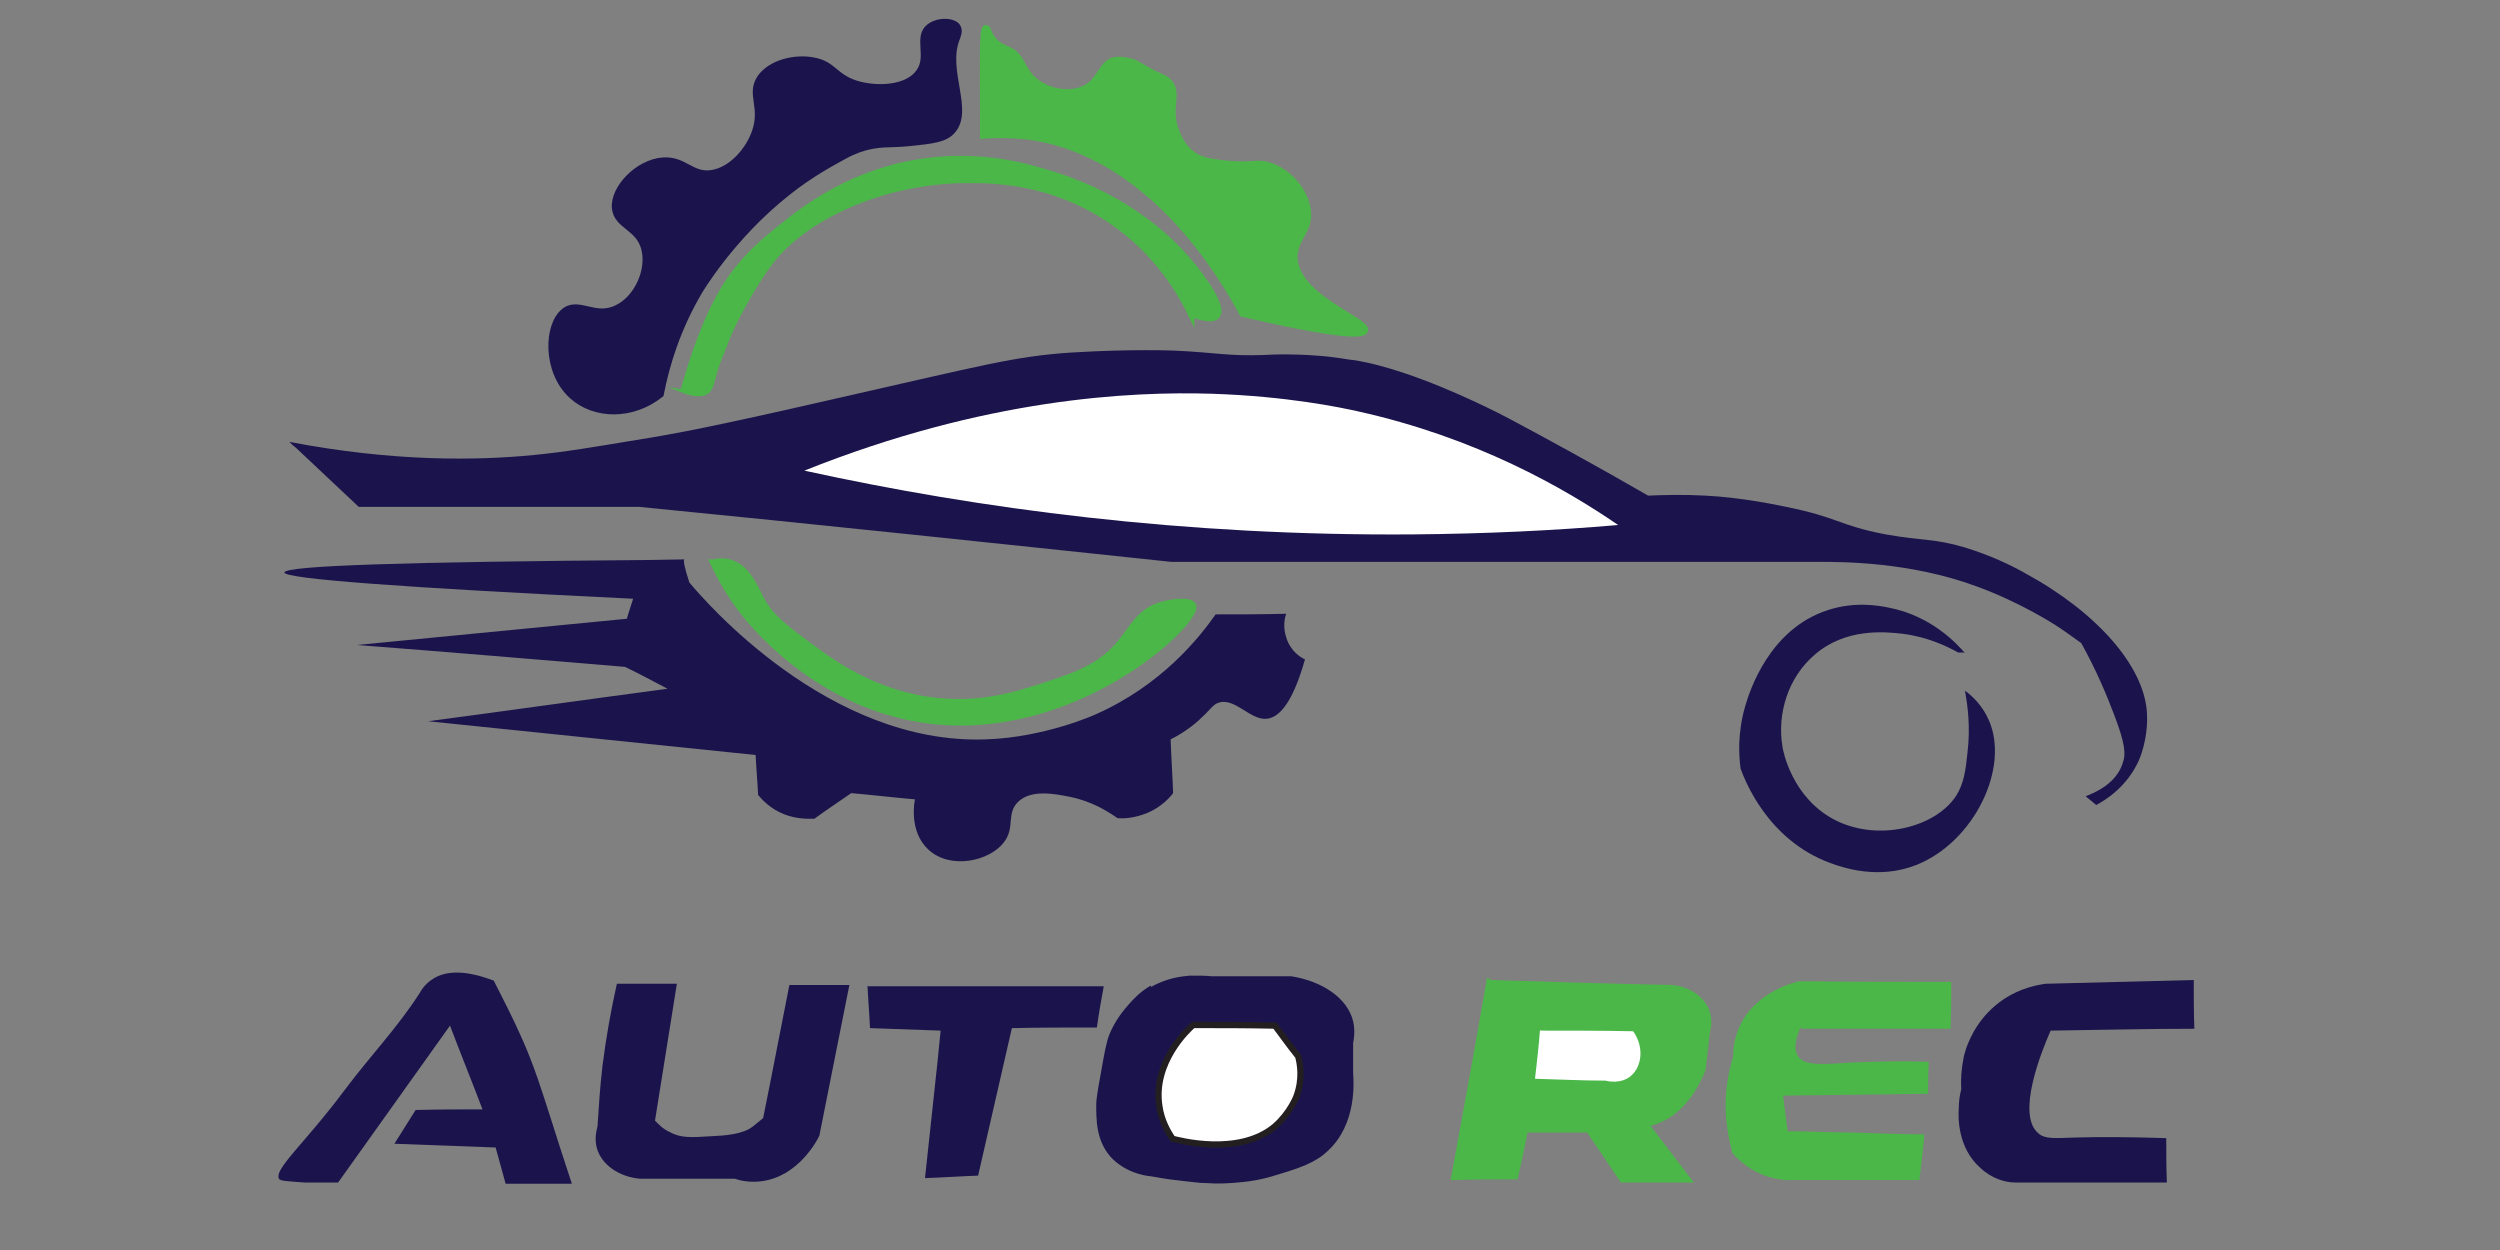 <?xml version="1.0" encoding="UTF-8"?>
<svg xmlns="http://www.w3.org/2000/svg" version="1.1" viewBox="0 0 400 200">
  <rect x="0" y="0" width="400" height="200" fill="#808080" stroke="none"/>
  <defs>
    <style>
      .cls-1, .cls-2 {
        fill: #fff;
      }

      .cls-2 {
        stroke: #231f20;
      }

      .cls-2, .cls-3, .cls-4 {
        stroke-miterlimit: 10;
      }

      .cls-5, .cls-3 {
        fill: #4bb749;
      }

      .cls-3 {
        stroke: #4bb749;
      }

      .cls-4 {
        stroke: #1b144c;
      }

      .cls-4, .cls-6 {
        fill: #1b144c;
      }
    </style>
  </defs>
  <!-- Generator: Adobe Illustrator 28.7.1, SVG Export Plug-In . SVG Version: 1.2.0 Build 142)  -->
  <g>
    <g id="Layer_1">
      <path class="cls-4" d="M90.4,49.7c2.3-1.6,4.9,1.3,8.3-.4,3.2-1.5,5.3-6,4.4-9.5-.9-3.5-4.4-3.6-4.7-6.5-.3-3.2,3.7-7.3,7.6-7.6,3.5-.3,4.6,2.5,7.9,2,3.2-.5,5.9-3.7,6.9-6.6,1.4-4-.9-6,.8-8.6,1.7-2.5,5.7-3.4,8.6-2.8,3.2.6,3.3,2.6,6.8,3.7,3.3,1,8.1.8,10-1.8,1.9-2.5-.4-5.7,1.7-7.3,1.4-1.1,3.9-1,4.5,0,.4.6,0,1.5-.1,1.8-2.1,5.1,2.2,11.5-.7,14.8-1.2,1.4-3.2,1.6-7.1,2-2.9.3-4.8-.1-7.9,1-.8.3-1.5.6-2.4,1.1-1.8,1-5.4,2.9-9,5.8-9,7.1-14.1,15.8-14.1,15.8-3.6,6.1-5.3,11.9-6.2,16.5-4.5,3.6-10.5,3.5-14.1.3-4.4-3.9-4.1-11.5-1.3-13.6Z"/>
      <path class="cls-3" d="M157.7,4.5c-.6,0-.4,6.7-.4,15.4,0,.8,0,1.4,0,1.8,2.5-.2,4.8-.1,6.9.1,20,2.5,31.7,23,34.6,28.4,15.5,3.6,19.3,3.5,19.6,2.7.5-1.6-11.1-5.3-11.3-11.7,0-3.2,2.7-4.3,2.1-7.8-.5-3-3.1-6-6.1-6.9-2.1-.7-2.6.2-7.8-.4-2.3-.3-3.4-.6-4.5-1.4-1.5-1.1-2.2-2.6-2.5-3.4-1.7-4,.5-6.3-1.3-8.2-.7-.8-1.3-.6-4.5-2.5-.2-.1-.6-.4-1.1-.6,0,0-1.4-.5-2.8-.4-2.3.2-2.4,3.2-4.9,4.5-2.5,1.3-6.2.6-8.3-1.3-2-1.7-1.8-3.9-4.2-4.9-.5-.2-1.3-.5-2.1-1.3-1-1.1-1-2.1-1.3-2.1Z"/>
      <path class="cls-3" d="M180.7,12.2"/>
      <path class="cls-3" d="M190.6,50.2c1.6.6,3.5,1.1,4.1.3,1.4-1.7-4.1-8.3-4.7-8.9-1.5-1.8-8.6-9.8-22-13.8-3.9-1.2-10.8-3.2-19.8-2-11.6,1.5-19.3,7.5-22.7,10.2-3,2.4-6.7,5.3-9.7,10.3-4.1,6.8-6.3,16.1-6.4,16.1h0s2.2.9,3.4.3c.9-.4.9-1.4,1.6-3.7.4-1.4,1.1-2.8,1.6-4.2,1.2-3.4,4.9-9.9,7.3-13,6.3-8,19.6-13.2,32.2-13,4.1,0,13.2.3,22.3,6.5,7.5,5.1,11.2,11.7,12.8,15Z"/>
      <path class="cls-3" d="M114.1,90c.9,1.9,2.3,4.6,4.5,7.5,1.2,1.6,11.5,14.9,28.8,17.6,24.1,3.8,44.5-15.6,43.5-18.2-.3-.9-3.3-.7-5.4,0-3.3,1.1-4.3,3.7-6.6,6.4-3.4,3.8-7.4,5-13.3,6.9-2.9.9-7.7,2.4-13.8,2.1-10.7-.5-18.2-6-21-8-4.9-3.6-7.4-5.4-8.9-8.2-1.1-2-2.2-5.1-4.9-6-1.1-.4-2.1-.3-2.8-.1Z"/>
      <path class="cls-3" d="M264.2,178.6"/>
      <path class="cls-5" d="M261.3,158.1c.9.5,1.9.9,2.8,1.4"/>
      <g>
        <path class="cls-3" d="M238.5,157.3c9.6.3,19.3.6,28.9.8,2.6.2,4.8,1.6,5.6,3.7.5,1.3.3,2.6.1,3.2l-.7,6.1c-.8,2-3,6.7-7.6,8.3-.5.2-1,.3-1.6.4l6.8,8.9h-10.4c-1.8-2.7-3.6-5.4-5.4-8h-10.2c-.5,2.5-1,5-1.6,7.5-3.2,0-6.5,0-9.7.1,1.9-10.4,3.8-20.7,5.6-31.1Z"/>
        <path class="cls-1" d="M246.5,164.9c4.9,0,9.9,0,14.8.1,1.8,2.5,1.4,5.6-.3,7.1-1.6,1.4-3.8.9-4.1.8-3.8,0-7.5-.2-11.3-.3.3-2.6.6-5.2.8-7.8Z"/>
      </g>
      <path class="cls-5" d="M288.2,164.6h23.9c0-1.5.1-3.1.1-4.7,0-1,0-1.9,0-2.8-8.1,0-16.2,0-24.3-.1-.9.2-7.1,1.7-9.6,7.3-.8,1.8-1,3.5-1,4.8-.7,2.3-1.5,5.8-1.1,10,.2,2.1.6,3.9,1,5.4.8.9,2.4,2.5,4.9,3.5,1.9.7,3.6.9,4.7.8,6.8,0,13.6,0,20.3,0,.3-2.4.6-4.9.8-7.3-3.9,0-7.8-.2-11.7-.3-3.4,0-6.8-.2-10.2-.2-.2-1.9-.5-3.8-.7-5.7l23.2-.3c0-1.7,0-3.4.1-5.1-5.1-.2-9.3,0-12.3.1-4.6.3-7.5.6-8.6-1-.9-1.3-.2-3.2.4-4.7Z"/>
      <path class="cls-6" d="M327.4,157.4l23.6-.6c0,2.6,0,5.2.1,7.8-7.7,0-15.3.2-23,.3-1.5,3.4-5.5,13.4-2,16.4,1.1,1,2.6.8,6.1.7,3.5-.1,8.4-.1,14.4.1,0,2.4,0,4.7.1,7.1h-24.3c-1.5,0-3.7-.6-5.5-2.3-3.7-3.2-3.6-8.2-3.5-9.5,0-1.3.2-2.4.4-3.1-.1-1.4,0-3.2.4-5.2.1-.5.3-1,.4-1.4.5-1.4,2-5.2,6.1-7.9,2.6-1.7,5.2-2.2,6.6-2.4Z"/>
      <path class="cls-6" d="M44.6,188.6c.3.4,1.6.4,4.1.6,2.2,0,4,0,5.4,0,6-8.4,12-16.8,17.9-25.1,1.7,4.5,3.5,8.9,5.2,13.4-3.6,0-7.1,0-10.7.1-1.1,1.8-2.3,3.6-3.4,5.4l16.2.6,1.6,5.8h10.6c-1.4-4.3-2.5-7.6-3.2-9.9-1.7-5.3-2.7-8.5-4.5-12.7-.3-.7-.9-2-1.6-3.5-1.3-2.7-2.4-4.8-3.2-6.4-2.9-1.1-7.1-2.2-10-.1-1,.7-1.6,1.6-1.8,2-3.5,5.5-8,10.2-11.9,15.4-6.7,9-11.7,13-10.6,14.5Z"/>
      <path class="cls-6" d="M98.6,157.4h9.7s-3.5,21.9-3.5,21.9c.5.5,1.2,1.3,2.3,1.8,1.8,1,3.4.9,6.6.7,2.3-.1,5.2-.3,6.8-1.6.1-.1,1.6-1.3,1.6-1.3,0,0,1.5-7.4,4.2-21.3h9.6c-1.6,8-3.2,16.1-4.8,24.1-.3.7-3.4,6.6-9.3,7.3-1.6.2-3.1,0-4.2-.4h-15.2c-3.4-.3-6.2-2.3-6.9-4.9-.4-1.4-.1-2.7.1-3.5.2-3.1.4-6.3.8-9.7.6-4.7,1.4-9.1,2.3-13.1Z"/>
      <path class="cls-6" d="M138.9,157.8h37.7c-.4,2.2-.8,4.4-1.1,6.6-4.5,0-9,0-13.6.1-1.8,7.9-3.6,15.7-5.4,23.6-2.8.1-5.6.3-8.5.4l2-18.6.5-5-11.3-.4c-.1-2.3-.3-4.5-.4-6.8Z"/>
      <path class="cls-6" d="M184.2,157.9c2.6-1.5,5.1-1.7,6.2-1.8,1.4,0,2.6,0,3.4.1h12.8c5,.8,9,3.5,9.9,7.2.2.8.3,2,0,3.5v4.8c.1,1.4.6,8.1-4,12.4-2.1,2-4.6,2.8-8.6,4-2.2.7-4,.9-4.8,1-2.6.3-4.7.3-5.9.2-1.4,0-2.4-.2-4.4-.4-1.9-.2-3.6-.5-4.7-.7-1.2-.1-4.2-.7-6.4-3.1-2.4-2.7-2.3-6.2-2.3-8.5,0-.6.2-2,.7-4.7.6-3.4.9-5.1,1.4-6.4,1-2.4,2.4-4,3.1-4.8.8-.9,1.8-2,3.5-3Z"/>
      <path class="cls-2" d="M190.9,164c4.4,0,8.8,0,13.1.1,1.2,1.6,2.4,3.3,3.7,4.9.3,1.1.8,3.6-.3,6.5,0,0-1,2.6-3.4,4.7-5.8,4.9-15.6,2.2-16.4,2-.8-1.2-1.8-3-2.1-5.2-1.1-7.1,4.7-12.4,5.4-13Z"/>
      <path class="cls-6" d="M109.6,89.5s0,0-.1,0c-.2.1,0,1.3.8,3.7,2.5,3,22.3,26,47.4,25.1,9.5-.3,17.6-4,17.6-4,10.6-4.7,16.6-12.3,19.2-16,3.8,0,7.5,0,11.3-.1-.2.5-.6,2,0,3.8.7,2.3,2.5,3.3,3,3.5-2.1,7.4-4.3,9.3-6.1,9.5-2.7.3-5.2-3.6-7.9-2.5-.7.3-.9.7-2,1.8-1.2,1.2-2.9,2.7-5.5,4,.1,2.9.3,5.7.4,8.6-.6.8-2,2.3-4.2,3.2-2,.8-3.7.9-4.7.8-1.6-1.1-4.1-2.7-7.6-3.4-2.5-.5-6.1-1.2-8.2.7-2.1,1.9-.5,4.2-2.4,6.6-2.3,3-8.6,4.4-12.1,1.1-3.1-2.9-2.2-7.7-2.1-8-3.4-.3-6.8-.7-10.2-1-2,1.4-4,2.7-5.9,4.1-.9,0-2.7.1-4.8-.7-2.3-.9-3.6-2.4-4.2-3.1-.1-2.1-.3-4.2-.4-6.4-17.5-1.8-34.9-3.6-52.4-5.4,12.8-1.7,25.5-3.5,38.3-5.2-2.3-1.2-4.5-2.4-6.8-3.5-14.3-1.2-28.6-2.4-42.9-3.5,14.4-1.4,28.8-2.8,43.2-4.2.3-1.1.7-2.2,1-3.2-37.2-1.8-55.8-3.2-55.8-4.2,0-1.1,19.4-1.7,58.2-2"/>
      <path class="cls-6" d="M314.4,104.4h-1.1c-1.8-1-4.9-2.5-8.9-3-2.7-.3-9.1-1-14.1,3.4-4.2,3.6-6,9.4-5.1,14.7.1.7,1.5,8,8.2,11.6,7,3.7,16.3,1.3,19.6-3.8,1.2-1.9,1.5-4,1.8-6.9.5-4.2,0-7.6-.4-9.9,1.2.9,2.8,2.4,3.8,4.7,3.4,7.6-2.3,19.5-11.6,23.2-6.1,2.4-11.8.4-13.7-.3-10.2-3.7-13.8-13.5-14.4-15.1-.3-2.1-.5-5.7.7-9.9.7-2.5,3.9-12.5,13.3-15.5,4.3-1.4,8.1-.7,9.6-.4,6.9,1.3,11,5.8,12.3,7.3Z"/>
      <path class="cls-6" d="M46.4,70.8c.3.3.6.6.9.8,3.4,3.2,6.7,6.3,10.1,9.5h44.9c28.4,2.8,56.8,5.8,85.1,8.8h103.8c3.6,0,14.4,0,25,3.9,6.9,2.5,12.5,6.1,12.8,6.3,1.7,1.1,3,2.1,4,2.8,2.5,4.5,4.1,8.4,5.2,11.3,1.8,4.7,2,6.4,1.4,8-1.1,3.3-4.6,4.7-5.9,5.2.6.5,1.1.9,1.7,1.4,1.5-.8,4.9-2.9,6.8-7.1,0,0,1.6-3.4,1.3-7.8-.5-7.3-7.9-15.9-19.5-22.2-2.1-1.2-5.4-2.8-9.6-4.1-5.1-1.5-6.5-1-12.7-2.1-7.8-1.5-7.3-2.7-16.4-4.5-6.2-1.3-10.6-1.6-12.4-1.7-3.7-.2-6.8-.1-9.2,0-8.5-4.9-16-9-22.2-12.3-.9-.5-9-4.7-16.8-7.3-3-1-5.6-1.7-8.2-2.1-.6,0-2.7-.5-5.8-.7-4-.3-6.8-.2-8.5-.1-5.9.2-7.5-.4-14.3-.7,0,0-6.6-.3-16.4.3-9.2.6-14,2-37.9,7.4-19.2,4.4-25.5,5.6-31.8,6.6-6.7,1.1-11.2,1.9-16.4,2.4-9.1.9-22.4,1.1-39.1-2.1Z"/>
      <path class="cls-1" d="M128.7,75.3c29-11.6,52.2-12.7,65.2-12.3,12.1.4,20.6,2.2,23.3,2.8,19,4.2,33.1,12.3,41.7,18.2-10.4.9-21.3,1.4-32.6,1.5-36.9.3-69.8-4.1-97.6-10.2Z"/>
      <path class="cls-6" d="M149,271.2"/>
    </g>
  </g>
</svg>